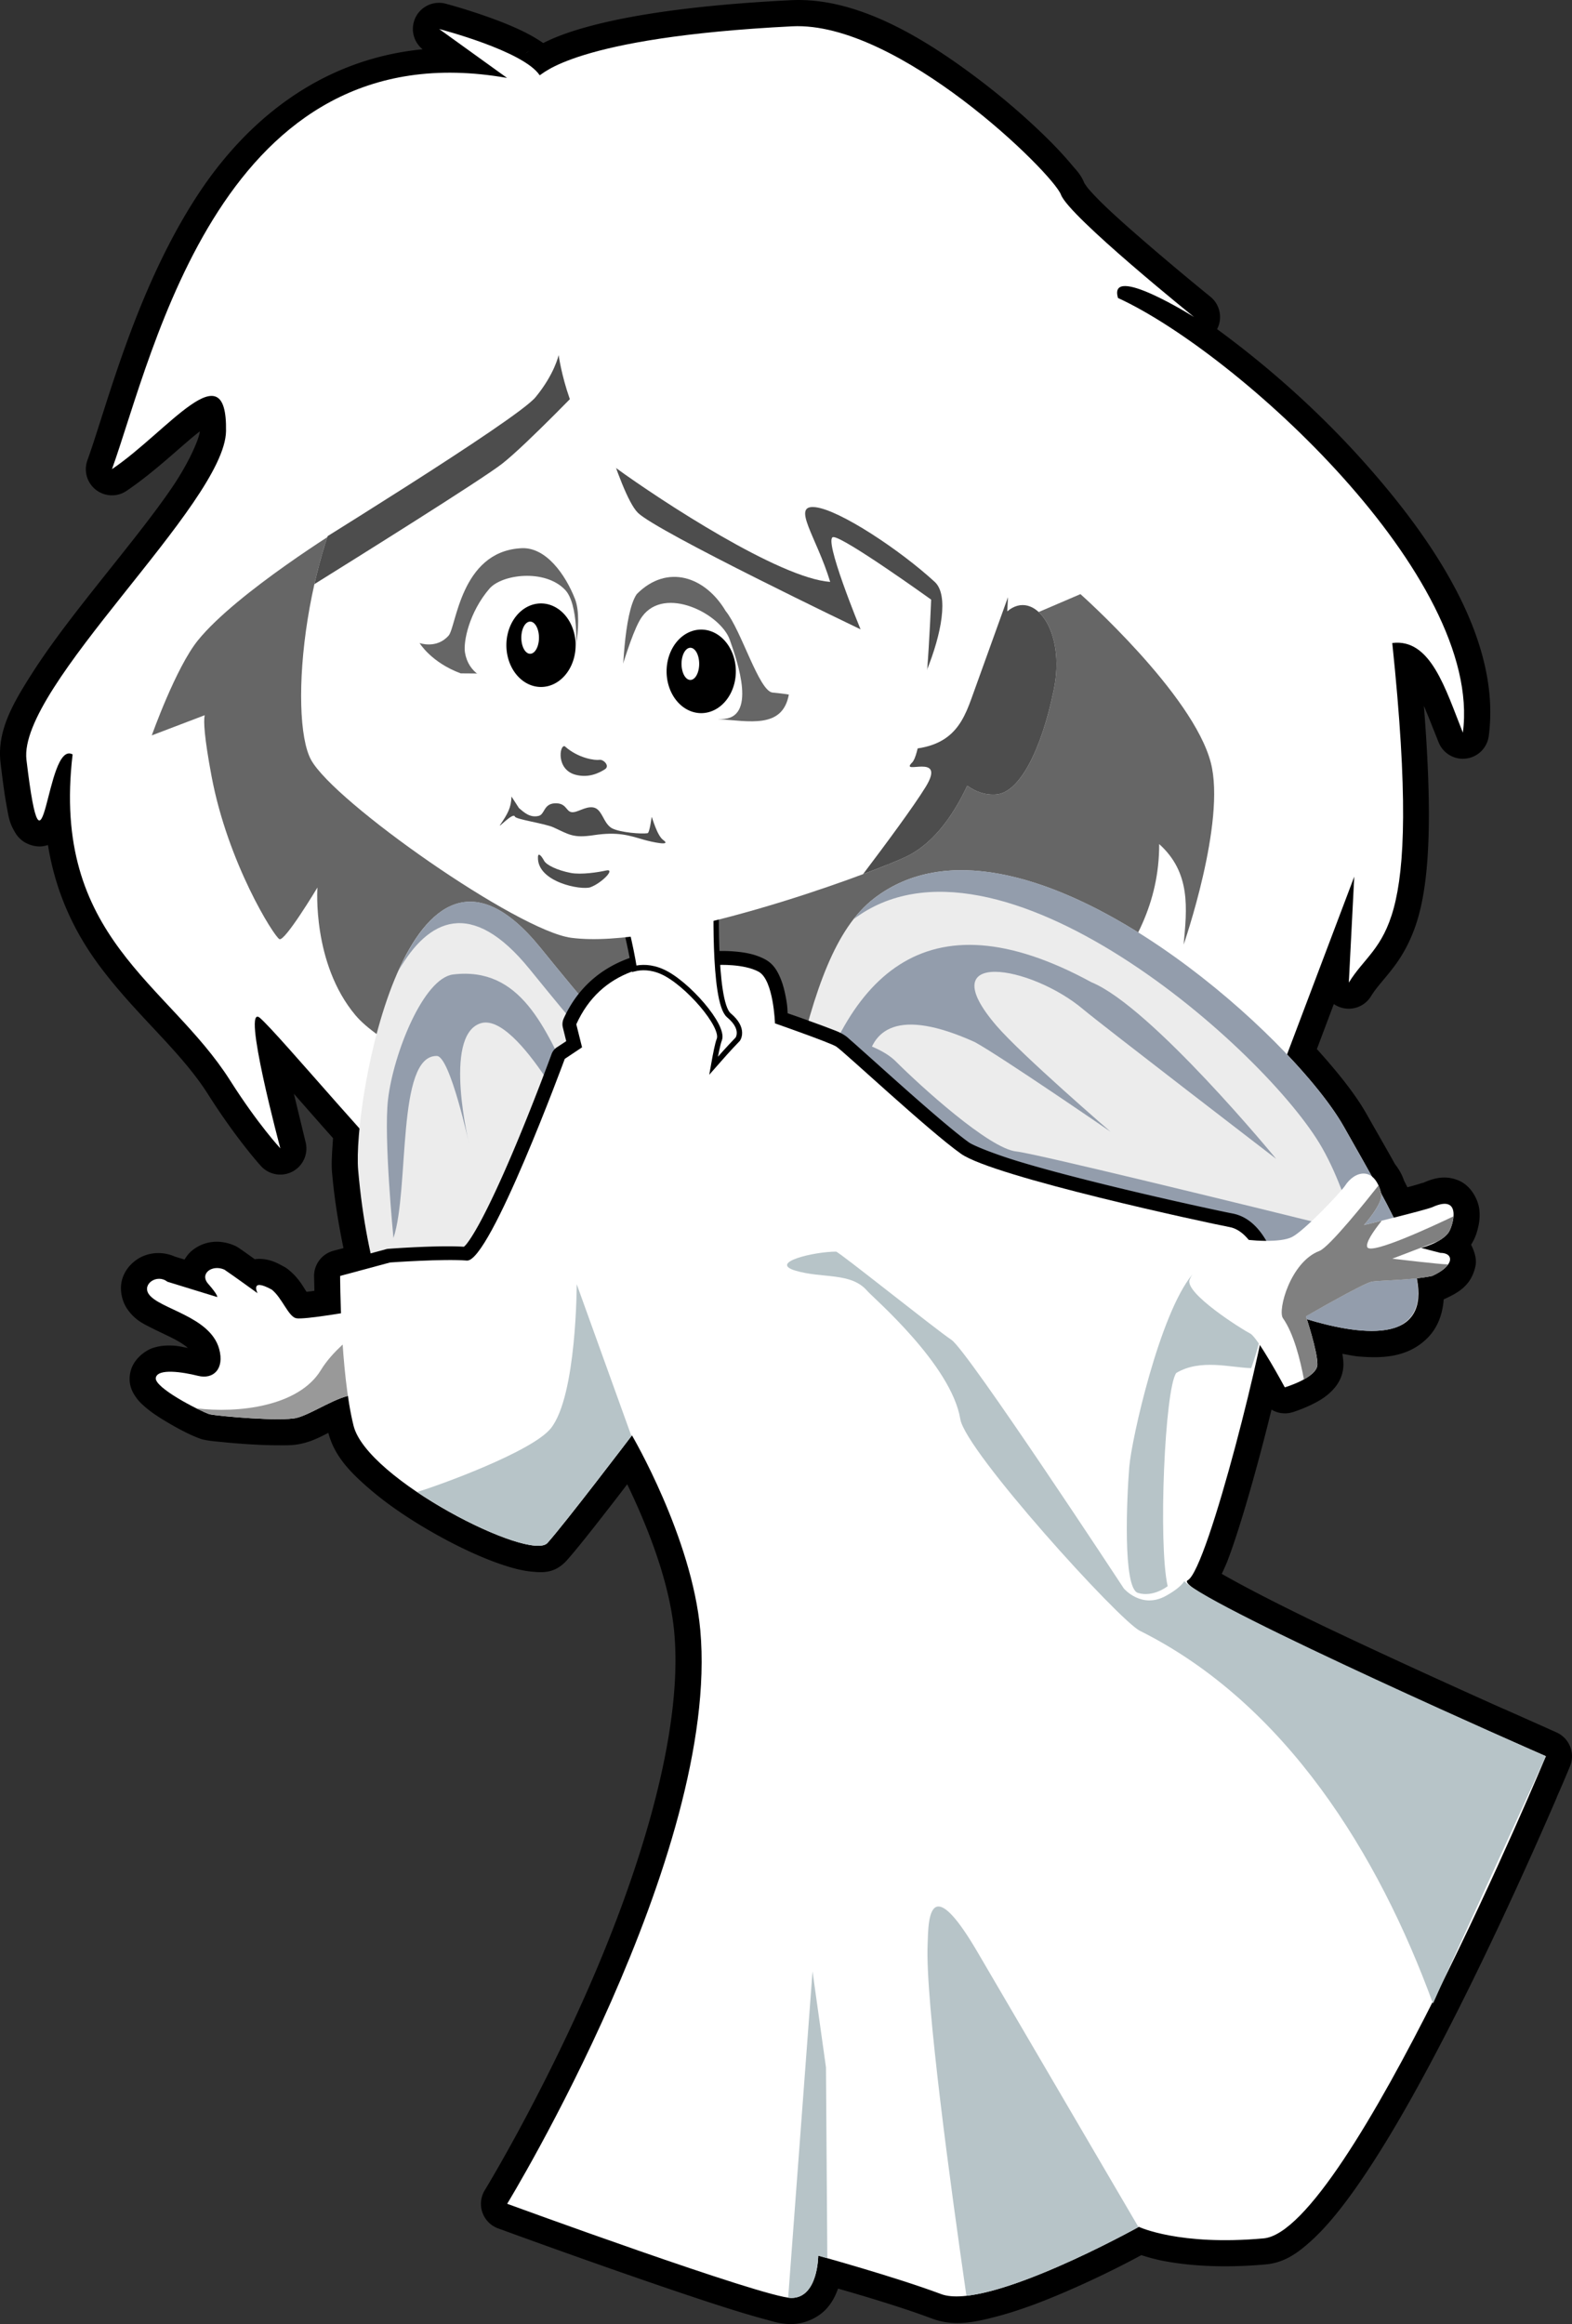 <?xml version="1.0" encoding="UTF-8" standalone="no"?>
<!-- Created with Inkscape (http://www.inkscape.org/) -->

<svg
   xmlns:dc="http://purl.org/dc/elements/1.1/"
   xmlns:cc="http://creativecommons.org/ns#"
   xmlns:rdf="http://www.w3.org/1999/02/22-rdf-syntax-ns#"
   xmlns:svg="http://www.w3.org/2000/svg"
   xmlns="http://www.w3.org/2000/svg"
   xmlns:sodipodi="http://sodipodi.sourceforge.net/DTD/sodipodi-0.dtd"
   xmlns:inkscape="http://www.inkscape.org/namespaces/inkscape"
   version="1.1"
   width="292.405"
   height="432.067"
   id="svg2"
   inkscape:version="0.48.1 "
   sodipodi:docname="tzunghaor_angel_normal_black_white_line_art_coloring_book_colouring.svg">
  <rect width="100%" height="100%" fill="#333333" stroke="none"/>
  <sodipodi:namedview
     pagecolor="#ffffff"
     bordercolor="#666666"
     borderopacity="1"
     objecttolerance="10"
     gridtolerance="10"
     guidetolerance="10"
     inkscape:pageopacity="0"
     inkscape:pageshadow="2"
     inkscape:window-width="967"
     inkscape:window-height="770"
     id="namedview39"
     showgrid="false"
     inkscape:zoom="2.6940297"
     inkscape:cx="177.40756"
     inkscape:cy="316.1743"
     inkscape:window-x="587"
     inkscape:window-y="133"
     inkscape:window-maximized="0"
     inkscape:current-layer="svg2" />
  <defs
     id="defs4" />
  <path
     inkscape:connector-curvature="0"
     style="fill:#000000;fill-opacity:1;stroke:none"
     id="path2913"
     d="m 147.106,0.035 c -20.768,1.045 -32.73,3.344 -39.844,5.531 -2.806,0.863 -4.709,1.682 -6.219,2.438 -0.829,-0.561 -1.672,-1.085 -2.562,-1.562 -2.214,-1.188 -4.626,-2.165 -6.906,-3 -4.561,-1.671 -8.656,-2.75 -8.656,-2.75 a 4.856,4.856 0 0 0 -4.312,8.469 C 59.307,11.067 45.53,22.724 36.543,36.598 25.16,54.172 19.958,75.274 16.262,85.567 a 4.856,4.856 0 0 0 7.281,5.688 c 5.419,-3.66 10.344,-8.53 13.625,-11.062 -0.073,1.189 -1.857,5.596 -5.25,10.562 -3.447,5.045 -8.196,10.918 -12.938,16.875 -4.742,5.957 -9.471,11.993 -13.062,17.625 -3.592,5.632 -6.518,10.71 -5.812,16.594 0.415,3.462 0.761,6.023 1.125,7.969 0.364,1.946 0.447,3.01 1.5,4.812 0.263,0.451 0.603,1.012 1.375,1.625 0.772,0.613 2.215,1.223 3.656,1.094 0.459,-0.041 0.796,-0.145 1.156,-0.25 1.482,9.157 5.097,16.401 9.5,22.344 6.881,9.288 15.093,15.825 20.281,24 5.409,8.523 9.875,13.375 9.875,13.375 a 4.856,4.856 0 0 0 8.25,-4.562 c 0,0 -1.19,-4.907 -2.156,-8.906 2.384,2.707 4.816,5.485 7.281,8.25 -0.159,2.309 -0.338,4.62 -0.188,6.344 0.456,5.232 1.249,9.812 2.125,14.094 l -1.875,0.5 a 4.856,4.856 0 0 0 -3.594,4.688 c 0,0 0.053,1.963 0.062,2.75 -0.213,0.029 -0.455,0.068 -0.656,0.094 -0.332,0.042 -0.527,0.064 -0.812,0.094 -0.666,-1.033 -1.493,-2.632 -3.438,-4.188 a 4.856,4.856 0 0 0 -0.719,-0.469 c -1.316,-0.718 -2.308,-1.265 -4,-1.438 -0.423,-0.043 -0.912,-0.049 -1.469,0.031 -1.293,-0.921 -2.115,-1.525 -2.969,-2.094 a 4.856,4.856 0 0 0 -0.719,-0.406 c -2.679,-1.191 -5.655,-1.012 -8.031,0.938 -0.508,0.417 -0.95,0.995 -1.344,1.625 l -1.75,-0.531 c -2.398,-1.075 -5.097,-0.82 -7.062,0.5 -1.206,0.809 -2.33,2.056 -2.812,3.812 -0.482,1.757 -0.056,3.925 0.969,5.406 1.439,2.081 3,2.746 4.406,3.469 1.407,0.723 2.795,1.34 4.031,1.969 1.265,0.644 2.188,1.245 2.844,1.812 -0.96,-0.158 -1.791,-0.405 -2.844,-0.438 -1.094,-0.034 -2.213,-0.031 -3.656,0.438 -1.443,0.469 -3.721,2.107 -4.219,4.594 -0.432,2.159 0.398,3.591 0.969,4.438 0.571,0.846 1.12,1.347 1.688,1.844 1.134,0.994 2.377,1.819 3.656,2.594 2.559,1.549 4.892,2.76 6.812,3.438 a 4.856,4.856 0 0 0 0.594,0.156 c 1.067,0.229 1.99,0.293 3.438,0.438 1.448,0.145 3.195,0.295 5,0.406 1.805,0.111 3.644,0.186 5.312,0.188 1.668,0.002 2.959,0.057 4.688,-0.375 1.876,-0.469 3.295,-1.217 4.688,-1.938 1.141,4.39 4.189,7.44 7.75,10.5 3.596,3.09 7.967,5.959 12.344,8.406 4.377,2.447 8.723,4.45 12.5,5.688 1.888,0.619 3.612,1.068 5.375,1.219 1.763,0.15 4.124,0.408 6.375,-2.094 1.989,-2.21 5.769,-7.052 9.312,-11.625 1.03,-1.33 1.043,-1.368 1.938,-2.531 3.264,6.785 7.85,17.587 8.75,27.562 1.722,19.102 -6.843,45.431 -16.156,66.562 -9.313,21.132 -19.094,37.125 -19.094,37.125 a 4.856,4.856 0 0 0 2.5,7.094 c 0,0 11.984,4.39 24.625,8.781 6.32,2.196 12.791,4.397 18.062,6.062 2.636,0.833 4.968,1.521 6.875,2.031 1.907,0.51 2.927,0.906 4.969,0.906 2.525,0 4.96,-1.2 6.406,-2.719 1.214,-1.275 1.824,-2.626 2.281,-3.875 4.736,1.367 11.78,3.441 17.438,5.562 4.181,1.568 8.072,0.687 12.312,-0.438 4.241,-1.125 8.742,-2.866 12.938,-4.688 6.677,-2.899 11.574,-5.494 13.719,-6.656 1.155,0.364 2.526,0.783 4.375,1.125 4.275,0.79 10.524,1.347 18.812,0.594 3.447,-0.313 5.945,-2.146 8.375,-4.344 2.43,-2.197 4.797,-5.007 7.219,-8.312 4.843,-6.611 9.907,-15.206 14.812,-24.375 9.811,-18.337 18.962,-38.867 23.312,-48.906 0.14,-0.323 0.282,-0.67 0.344,-0.812 a 4.856,4.856 0 0 0 0,-0.031 c 0.444,-1.031 0.511,-1.144 0.875,-2 1.05,-2.445 1.625,-3.844 1.625,-3.844 a 4.856,4.856 0 0 0 -2.531,-6.281 c 0,0 -4.339,-1.945 -9.75,-4.344 -0.011,-0.005 -0.021,0.005 -0.031,0 -0.456,-0.203 -0.912,-0.405 -1.125,-0.5 -8.301,-3.722 -20.112,-9.078 -30.75,-14.125 -8.931,-4.237 -16.366,-8.06 -20.594,-10.5 0.362,-0.81 0.729,-1.542 1.094,-2.5 1.231,-3.234 2.527,-7.355 3.844,-11.875 1.519,-5.214 2.993,-10.79 4.312,-16.156 a 4.856,4.856 0 0 0 3.844,0.5 c 0,0 1.819,-0.535 3.812,-1.531 0.997,-0.498 2.081,-1.084 3.188,-2.094 1.107,-1.01 2.531,-2.725 2.531,-5.312 0,-0.712 -0.102,-1.31 -0.188,-1.938 1.048,0.172 2.041,0.412 3.125,0.5 4.181,0.339 9.009,0.241 12.688,-3.438 2.006,-2.006 2.824,-4.565 3.031,-7.188 2.739,-1.235 5.127,-2.573 5.906,-6.188 0.265,-1.227 -0.153,-2.672 -0.812,-3.969 0.563,-0.927 0.867,-1.615 1.125,-2.531 0.305,-1.084 0.582,-2.315 0.406,-4 -0.176,-1.685 -1.45,-4.515 -4.062,-5.5 -2.496,-0.941 -4.546,-0.293 -6.469,0.562 l 0,-0.031 c 0.237,-0.092 -0.997,0.32 -2.25,0.656 -0.173,0.046 -0.41,0.108 -0.594,0.156 -0.205,-0.386 -0.385,-0.767 -0.594,-1.156 -0.011,-0.021 -0.02,-0.042 -0.031,-0.062 -0.382,-1.152 -0.982,-2.194 -1.75,-3.156 -0.004,-0.008 0.004,-0.024 0,-0.031 -1.672,-3.016 -3.464,-6.092 -5.25,-9.25 -2.027,-3.585 -5.299,-7.698 -9.219,-12.031 l 3.156,-8.375 a 4.856,4.856 0 0 0 6.906,-1.438 c 1.067,-1.737 2.461,-3.111 4.188,-5.375 1.727,-2.264 3.53,-5.367 4.719,-9.75 1.99,-7.34 2.522,-18.831 0.938,-38.875 0.882,2.095 1.789,4.402 2.75,6.812 a 4.856,4.856 0 0 0 9.312,-1.188 c 2.285,-17.277 -9.367,-35.538 -23.531,-51.312 -8.546,-9.518 -18.051,-17.816 -27,-24.344 a 4.856,4.856 0 0 0 -1.25,-6.031 c 0,0 -5.738,-4.644 -11.656,-9.75 -2.959,-2.553 -5.979,-5.204 -8.25,-7.406 -1.135,-1.101 -2.086,-2.116 -2.719,-2.844 -0.633,-0.728 -0.936,-1.485 -0.625,-0.656 -0.75,-1.999 -1.491,-2.622 -2.594,-3.938 -1.103,-1.316 -2.497,-2.848 -4.188,-4.531 -3.381,-3.366 -7.88,-7.374 -13,-11.25 -10.24,-7.751 -22.716,-15.368 -35,-14.75 z m -48.562,9.375 c -0.229,0.146 -0.899,0.611 -0.688,0.438 0.189,-0.199 0.941,-0.538 0.688,-0.438 z" />
  <path
     inkscape:connector-curvature="0"
     style="fill:#ffffff;fill-opacity:1;stroke:none"
     id="path3721"
     d="m 66.481,243.639 c 0,0 -10,1.786 -11.429,1.429 -1.429,-0.357 -2.601,-3.799 -4.495,-5.314 -4.167,-2.273 -2.648,0.671 -2.648,0.671 0,0 -4.665,-3.38 -6.18,-4.39 -2.273,-1.01 -4.673,0.755 -3.001,2.648 1.872,2.121 1.681,2.457 1.681,2.457 l -9.286,-2.857 c -1.894,-1.515 -4.746,0.432 -3.445,2.312 1.934,2.796 11.407,4.091 13.088,10.188 1.022,3.708 -1.071,5.714 -3.929,5 -2.857,-0.714 -7.5,-1.429 -7.857,0.357 -0.357,1.786 7.853,6.028 10,6.786 1.768,0.379 13.355,1.385 16.212,0.671 2.857,-0.714 7.868,-4.242 10.725,-4.242 2.857,0 0.92,-15.357 0.563,-15.714 z" />
  <path
     inkscape:connector-curvature="0"
     style="fill:#ffffff;fill-opacity:1;stroke:none"
     id="path3668"
     d="M 100.379,13.984 C 97.349,9.438 81.691,5.398 81.691,5.398 L 94.318,14.489 C 41.309,5.149 28.622,65.518 20.83,87.22 31.25,80.183 42.291,64.878 42.043,80.149 41.824,93.657 3.286,127.641 4.92,141.263 c 3.267,27.236 3.515,-3.823 8.586,-1.01 -4.041,34.093 17.792,42.485 29.294,60.609 5.212,8.212 9.344,12.627 9.344,12.627 0,0 -7.324,-27.274 -3.788,-24.244 3.536,3.03 25.001,28.789 28.537,30.81 3.536,2.02 53.286,5.556 53.286,5.556 l 107.581,-25.254 14.142,-37.376 -1.01,19.698 c 5.597,-9.109 13.983,-6.754 8.081,-63.135 7.143,-0.898 9.875,8.498 13.132,16.668 3.832,-28.967 -41.958,-70.613 -64.145,-80.812 -1.958,-6.566 14.142,3.536 14.142,3.536 0,0 -23.233,-18.688 -24.749,-22.728 -1.515,-4.041 -30.304,-32.306 -50.003,-31.315 -41.005,2.064 -46.467,9.091 -46.972,9.091 z" />
  <path
     inkscape:connector-curvature="0"
     style="fill:#666666;fill-opacity:1;stroke:none"
     id="path2850"
     d="m 64.095,97.826 c 0,0 -20.023,12.264 -27.274,21.213 -4.124,5.09 -8.586,17.678 -8.586,17.678 l 10.607,-4.041 c 0,0 -2.232,-2.984 0.505,11.617 3.03,16.162 11.617,29.8 12.627,30.305 1.01,0.505 7.071,-9.596 7.071,-9.596 0,0 -1.029,14.089 7.071,23.739 8.1,9.65 45.457,22.728 45.457,22.728 l 74.246,-5.051 c 10.701,-16.072 29.846,-27.454 29.799,-49.497 5.943,5.344 5.159,12.033 4.546,18.688 0,0 7.931,-22.805 5.051,-33.84 -3.334,-12.773 -24.244,-31.315 -24.244,-31.315 L 186.829,116.514 64.095,97.826 z" />
  <path
     inkscape:connector-curvature="0"
     style="fill:#ececec;fill-opacity:1;stroke:none"
     id="path3727"
     d="m 100.461,176.113 c -24.635,-30.227 -34.906,29.183 -33.84,41.416 3.206,36.791 18.688,47.477 18.688,47.477 l 36.365,-66.67 c -8.277,-6.222 -11.974,-10.887 -21.213,-22.223 z" />
  <path
     inkscape:connector-curvature="0"
     style="fill:#ececec;fill-opacity:1;stroke:none"
     id="path3725"
     d="m 147.938,199.347 c 3.536,-15.152 7.398,-26.747 14.647,-32.325 26.608,-20.473 77.184,24.401 87.378,42.426 9.09,16.073 17.678,30.305 12.122,35.86 -5.556,5.556 -23.234,-1.515 -23.234,-1.515 l -49.497,-7.071 -41.416,-37.376 z" />
  <path
     inkscape:connector-curvature="0"
     style="fill:#939dac;fill-opacity:1;stroke:none"
     id="path2920"
     d="m 203.032,182.618 c 11.112,4.546 34.345,32.83 34.345,32.83 0,0 -32.679,-25.091 -35.86,-27.779 -9.788,-8.273 -28.571,-11.398 -16.162,3.03 4.681,5.443 21.213,19.698 21.213,19.698 0,0 -20.379,-14.002 -25.254,-16.668 -28.551,-12.872 -20.548,15.818 -13.637,28.789 l -18.183,-11.617 c 7.219,-29.485 22.449,-45.217 53.538,-28.284 z" />
  <path
     inkscape:connector-curvature="0"
     style="fill:#999999;fill-opacity:1;stroke:none"
     id="path2927"
     d="m 65.762,248.285 c 0,0 -3.883,2.826 -6.071,6.424 -4.129,6.788 -15.448,8.079 -23.21,7.107 1.049,0.522 1.97,0.907 2.5,1.094 1.768,0.379 13.362,1.402 16.219,0.688 2.857,-0.714 7.862,-4.25 10.719,-4.25 1.33,0 1.605,-3.343 1.5,-6.938 l -1.656,-4.125 z" />
  <path
     inkscape:connector-curvature="0"
     style="fill:#939dac;fill-opacity:1;stroke:none"
     id="path2942"
     d="m 87.2,167.629 c -5.498,0.158 -9.811,5.569 -13.062,12.812 5.533,-9.633 13.535,-13.568 24.312,-0.344 9.19,11.276 12.909,15.984 21.094,22.156 l 2.125,-3.906 c -8.277,-6.222 -11.98,-10.914 -21.219,-22.25 -5.004,-6.14 -9.406,-8.579 -13.25,-8.469 z" />
  <path
     inkscape:connector-curvature="0"
     style="fill:#939dac;fill-opacity:1;stroke:none"
     id="path2947"
     d="m 106.521,201.872 c -5.051,-10.607 -9.596,-22.223 -22.223,-20.708 -5.516,0.662 -11.112,14.647 -12.122,23.234 -0.828,7.041 1.01,25.759 1.01,25.759 3.03,-9.091 0.501,-34.013 8.081,-33.84 2.463,0.056 6.061,16.668 6.061,16.668 0,0 -5.028,-20.379 2.02,-22.728 7.049,-2.35 19.193,22.223 19.193,22.223 l -2.02,-10.607 z" />
  <path
     inkscape:connector-curvature="0"
     style="fill:#939dac;fill-opacity:1;stroke:none"
     id="path2937"
     d="m 178.106,161.785 c -5.663,0.126 -10.958,1.731 -15.531,5.25 -1.387,1.067 -2.621,2.354 -3.781,3.844 26.663,-20.074 76.989,24.585 87.156,42.562 3.322,5.874 4.424,10.77 6.951,15.817 -24.145,-5.978 -60.603,-14.859 -63.839,-15.183 -5.051,-0.505 -17.903,-12.213 -22.449,-16.759 -3.692,-3.692 -12.36,-4.947 -16.996,-7.079 -1.337,4.115 -0.508,4.144 -1.667,9.111 l 41.406,37.375 49.5,7.062 c 0,0 13.603,5.453 20.688,3.031 6.619,-2.553 3.965,-10.296 2.062,-15.218 -2.572,-6.319 -7.042,-13.998 -11.656,-22.156 -8.442,-14.927 -44.56,-48.264 -71.844,-47.656 l 2e-4,-3.5e-4 z" />
  <path
     inkscape:connector-curvature="0"
     style="fill:#000000;fill-opacity:1;stroke:none"
     id="path3737"
     d="m 126.856,176.473 c -0.704,0.008 -1.406,0.046 -2.094,0.094 -8.64,0.6 -16.112,4.433 -19.906,12.781 a 2.583,2.583 0 0 0 -0.156,1.688 l 0.625,2.531 -1.719,1.125 a 2.583,2.583 0 0 0 -1,1.25 c 0,0 -3.452,9.441 -7.438,18.781 -1.993,4.67 -4.136,9.328 -5.969,12.688 -0.916,1.68 -1.748,3.019 -2.375,3.812 -0.249,0.315 -0.419,0.46 -0.531,0.562 -5.066,-0.302 -13.938,0.375 -13.938,0.375 a 2.583,2.583 0 0 0 -0.469,0.062 l -9.281,2.5 a 2.583,2.583 0 0 0 -1.875,1.875 l 175.312,-5 c -1.459,-2.84 -3.576,-5.393 -6.812,-6 -1.799,-0.337 -12.91,-2.707 -24.094,-5.469 -5.592,-1.381 -11.232,-2.854 -15.812,-4.25 -4.58,-1.396 -8.307,-2.934 -9.062,-3.469 -2.75,-1.948 -8.335,-6.807 -13.219,-11.156 -2.442,-2.174 -4.725,-4.232 -6.5,-5.812 -0.887,-0.79 -1.628,-1.461 -2.219,-1.969 -0.591,-0.508 -0.735,-0.716 -1.469,-1.156 -0.862,-0.517 -1.562,-0.739 -2.719,-1.188 -1.157,-0.449 -2.553,-0.946 -3.906,-1.438 -1.914,-0.695 -2.811,-0.994 -3.719,-1.312 -0.06,-0.858 -0.035,-1.319 -0.312,-2.812 -0.227,-1.22 -0.53,-2.535 -1.062,-3.781 -0.532,-1.246 -1.254,-2.573 -2.781,-3.406 -1.992,-1.086 -4.153,-1.363 -5.875,-1.5 -1.722,-0.137 -3.094,-0.062 -3.094,-0.062 l 0,0.031 c -2.24,-0.24 -4.419,-0.398 -6.531,-0.375 z" />
  <path
     inkscape:connector-curvature="0"
     style="fill:#ffffff;fill-opacity:1;stroke:none"
     id="path3717"
     d="m 133.543,179.396 c 0,0 4.798,-0.253 7.576,1.263 2.778,1.515 3.03,9.596 3.03,9.596 0,0 10.102,3.536 11.364,4.293 1.263,0.758 17.173,15.657 23.233,19.951 6.061,4.293 45.962,12.879 50.003,13.637 4.041,0.758 7.071,7.576 7.071,13.132 0,5.556 -11.112,50.508 -14.9,52.528 -3.788,2.02 66.631,32.7 66.631,32.7 0,0 -36.786,88.214 -52.5,89.643 -15.714,1.429 -23.214,-2.143 -23.214,-2.143 0,0 -28.214,15.714 -36.786,12.5 -8.571,-3.214 -22.857,-7.143 -22.857,-7.143 0,0 0,7.857 -5,7.857 -5,0 -52.857,-17.5 -52.857,-17.5 0,0 39.684,-64.945 35.923,-106.642 -1.556,-17.259 -12.709,-36.215 -12.709,-36.215 0,0 -12.5,16.429 -15.714,20 -3.214,3.571 -33.571,-11.786 -36.071,-21.786 -2.5,-10 -2.5,-27.857 -2.5,-27.857 l 9.286,-2.5 c 0,0 10,-0.714 14.286,-0.357 4.286,0.357 18.214,-37.5 18.214,-37.5 l 3.214,-2.143 -1.071,-4.286 c 4.554,-10.019 14.195,-12.407 26.348,-11.028 z" />
  <path
     inkscape:connector-curvature="0"
     style="fill:#b7c4c8;fill-opacity:1;stroke:none"
     id="path3734"
     d="m 221.764,236.975 c -6.03,7.24 -11.285,30.515 -11.712,35.77 -0.451,5.558 -1.25,22.5 1.607,23.393 2.857,0.893 5.536,-1.25 5.536,-1.25 -1.786,-7.857 -0.536,-36.786 1.607,-39.643 4.483,-2.67 10.051,-0.996 13.929,-0.893 0,0 3.571,-9.464 1.607,-11.964 -1.964,-2.5 -12.217,-5.235 -12.574,-5.413 z" />
  <path
     inkscape:connector-curvature="0"
     style="fill:#ffffff;fill-opacity:1;stroke:none"
     id="path3719"
     d="m 115.865,170.305 c 0,0 4.041,14.9 2.02,17.173 -2.02,2.273 -3.943,3.37 -3.943,3.37 -0.863,11.24 3.733,17.15 8.561,19.853 4.519,-5.643 8.437,-10.985 14.738,-17.519 0,0 1.352,-1.916 -1.678,-4.441 -3.03,-2.525 -2.273,-23.234 -2.273,-23.234 l -17.425,4.798 z" />
  <path
     inkscape:connector-curvature="0"
     style="fill:#ffffff;fill-opacity:1;stroke:#000000"
     id="path2859"
     d="m 133.293,165.504 -17.438,4.812 c 0,0 1.383,5.088 2.125,9.781 1.308,-0.32 3.093,-0.382 5.219,0.562 4.546,2.02 11.604,10.1 10.594,12.625 -0.296,0.741 -0.669,2.631 -1.062,4.844 1.383,-1.583 2.841,-3.217 4.5,-4.938 0,0 1.374,-1.912 -1.656,-4.438 -3.03,-2.525 -2.281,-23.25 -2.281,-23.25 z" />
  <path
     inkscape:connector-curvature="0"
     style="fill:#ffffff;fill-opacity:1;stroke:none"
     id="path2891"
     d="m 127.95,47.192 c -0.101,-0.002 -0.172,0.009 -0.25,0.031 -5,1.429 -57.004,32.17 -57.719,34.312 -13.571,17.857 -16.411,51.862 -12.125,59.719 4.286,7.857 38.465,31.795 48.406,33.094 17.071,2.23 54.248,-11.383 62.062,-14.969 4.907,-2.252 8.726,-7.195 11.594,-13.312 1.528,1.101 3.349,1.806 5.438,1.625 4.299,-0.372 8.35,-8.245 10.656,-19.438 2.28,-11.064 -3.678,-18.818 -8.656,-14.594 0.337,-5.358 0.182,-9.582 -0.375,-11.438 -2.109,-7.031 -52.683,-54.9 -59.031,-55.031 z" />
  <path
     inkscape:connector-curvature="0"
     style="fill:#4d4d4d;fill-opacity:1;stroke:none"
     id="path2854"
     d="m 108.418,57.567 c -16.689,9.612 -37.981,22.601 -38.438,23.969 -5.537,7.286 -9.291,17.273 -11.5,27.062 6.998,-4.359 30.999,-19.336 34.906,-22.375 4.546,-3.536 16.156,-15.656 16.156,-15.656 0,0 5.558,21.214 9.094,24.75 3.536,3.536 41.438,21.688 41.438,21.688 0,0 -7.083,-17.156 -5.062,-17.156 2.02,0 18.188,11.625 18.188,11.625 0,0 -1.006,27.756 -3.531,30.281 -2.525,2.525 6.541,-2.003 2.5,4.562 -2.216,3.6 -7.332,10.515 -11.625,16.188 3.486,-1.302 6.228,-2.412 7.781,-3.125 4.907,-2.252 8.726,-7.195 11.594,-13.312 1.528,1.101 3.349,1.806 5.438,1.625 4.299,-0.372 8.35,-8.245 10.656,-19.438 2.28,-11.064 -3.678,-18.818 -8.656,-14.594 0.337,-5.358 0.182,-9.582 -0.375,-11.438 -1.111,-3.703 -15.67,-18.708 -30.125,-32.125 l -48.438,-12.531 z" />
  <path
     inkscape:connector-curvature="0"
     style="fill:#ffffff;fill-opacity:1;stroke:none"
     id="path3672"
     d="m 49.367,106.918 c 6.313,-4.041 46.72,-28.789 50.255,-33.082 3.536,-4.293 4.293,-7.829 4.293,-7.829 0,0 1.936,14.662 10.607,20.961 8.459,6.145 30.446,20.538 39.901,21.213 -2.525,-8.334 -7.324,-14.395 -2.778,-13.89 4.546,0.505 15.814,7.997 22.223,13.89 5.304,4.876 -5.545,29.123 -11.617,30.81 13.549,1.813 16.319,-3.218 18.435,-9.091 l 10.102,-28.032 8.081,4.798 -21.466,-54.548 -62.124,-15.91 -56.316,44.447 -9.596,26.264 z" />
  <path
     inkscape:connector-curvature="0"
     style="fill:#666666;fill-opacity:1;stroke:none"
     id="path3699"
     d="m 96.753,101.933 c -11.096,0.742 -11.879,14.609 -13.304,16.228 -2.242,2.547 -5.406,1.388 -5.406,1.388 0,0 2.148,3.601 7.651,5.638 l 20.38,0.161 c 0,0 2.605,-9.567 0.875,-14 -1.73,-4.433 -5.428,-9.845 -10.196,-9.415 z m 21.696,8.509 c -2.495,3.562 -2.656,16.438 -2.656,16.438 l 1,2.656 -0.246,-0.647 c 0,0 0.007,2.399 2.28,2.273 2.273,-0.126 12.098,2.152 14.75,2.531 5.724,0.356 11.975,1.869 13.154,-4.563 0,0 -0.506,-0.122 -3.031,-0.375 -2.525,-0.253 -5.817,-11.61 -8.719,-15.156 -3.791,-6.402 -10.869,-8.847 -16.531,-3.156 z" />
  <path
     inkscape:connector-curvature="0"
     style="fill:#ffffff;fill-opacity:1;stroke:none"
     id="path3695"
     d="m 103.157,129.015 c 6.554,2.964 3.488,-2.524 3.82,-5.426 0.376,-3.282 0.612,-11.337 -1.865,-13.933 -3.757,-3.938 -11.767,-2.904 -14.077,-0.213 -3.772,4.394 -4.877,9.876 -4.546,11.869 1.269,7.634 12.591,5.859 16.668,7.702 z" />
  <path
     inkscape:connector-curvature="0"
     style="fill:#ffffff;fill-opacity:1;stroke:none"
     id="path3697"
     d="m 119.446,114.62 c -1.401,1.913 -2.983,6.871 -4.546,11.996 -1.154,3.786 0.419,4.742 4.924,5.556 3.057,0.552 4.898,1.626 14.395,1.515 6.576,-0.077 3.055,-10.451 1.515,-14.773 -1.708,-4.796 -12.046,-10.088 -16.289,-4.293 z" />
  <path
     inkscape:connector-curvature="0"
     style="fill:#000000;fill-opacity:1;stroke:none"
     id="path3703"
     d="m 107.072,120.047 a 6.44,7.766 0 0 1 -12.879,0 6.44,7.766 0 1 1 12.879,0 z" />
  <path
     inkscape:connector-curvature="0"
     style="fill:#ffffff;fill-opacity:1;stroke:none"
     id="path3705"
     d="m 100.253,118.554 a 1.641,2.99 0 0 1 -3.283,0 1.641,2.99 0 1 1 3.283,0 z" />
  <path
     inkscape:connector-curvature="0"
     style="fill:#000000;fill-opacity:1;stroke:none"
     id="path3707"
     d="m 136.871,124.911 a 6.44,7.766 0 0 1 -12.879,0 6.44,7.766 0 1 1 12.879,0 z" />
  <path
     inkscape:connector-curvature="0"
     style="fill:#ffffff;fill-opacity:1;stroke:none"
     id="path3709"
     d="m 130.053,123.418 a 1.641,2.99 0 0 1 -3.283,0 1.641,2.99 0 1 1 3.283,0 z" />
  <path
     inkscape:connector-curvature="0"
     style="fill:#4d4d4d;fill-opacity:1;stroke:none"
     id="path3711"
     d="m 105.051,138.738 c 2.525,2.273 5.682,2.652 6.44,2.525 0.758,-0.126 2.02,1.136 1.01,1.768 -1.01,0.631 -2.938,1.658 -5.43,1.01 -3.685,-0.958 -2.997,-5.653 -2.02,-5.303 z" />
  <path
     inkscape:connector-curvature="0"
     style="fill:#4d4d4d;fill-opacity:1;stroke:none"
     id="path3713"
     d="m 106.314,150.986 c 1.055,0.15 2.502,-1.087 3.977,-0.884 1.476,0.204 1.79,2.117 2.803,3.266 0.242,0.274 0.503,0.502 0.795,0.648 1.515,0.758 5.438,1.072 6.566,0.884 0.379,-0.063 0.758,-3.03 0.758,-3.03 0.132,0.176 1.007,3.48 2.147,4.293 1.729,1.235 -2.276,0.34 -3.662,-0.063 -2.751,-0.8 -4.805,-1.508 -9.268,-0.831 -3.831,0.581 -4.578,-0.125 -7.463,-1.442 -1.644,-0.751 -7.016,-1.479 -7.197,-2.02 -0.299,-0.89 -3.355,2.457 -2.715,1.515 1.394,-2.051 2.033,-3.195 2.083,-5.24 l 1.389,2.147 c 0.984,0.838 2.053,1.831 3.654,1.461 1.174,-0.271 0.902,-2.25 3.038,-2.345 2.136,-0.095 2.038,1.492 3.094,1.641 z" />
  <path
     inkscape:connector-curvature="0"
     style="fill:#4d4d4d;fill-opacity:1;stroke:none"
     id="path3715"
     d="m 101.2,160.014 c -0.434,-0.814 -1.095,-1.641 -1.136,-0.694 -0.204,4.687 8.099,6.247 9.786,5.619 2.115,-0.787 4.769,-3.532 2.841,-3.094 -1.287,0.293 -4.557,0.819 -6.515,0.444 -2.492,-0.478 -4.541,-1.461 -4.975,-2.275 z" />
  <path
     inkscape:connector-curvature="0"
     style="fill:#ffffff;fill-opacity:1;stroke:none"
     id="path3723"
     d="m 228.981,230.067 c -1.964,-1.25 -6.62,5.314 -7.691,7.814 -1.071,2.5 9.834,9.329 11.263,10.043 1.429,0.714 6.429,10 6.429,10 0,0 6.071,-1.786 6.071,-4.286 0,-2.5 -2.143,-8.929 -2.143,-8.929 0,0 10.536,-6.071 12.232,-6.429 1.339,-0.268 7.5,-0.268 11.25,-1.071 4.196,-1.875 4.107,-4.286 1.518,-4.286 l -3.547,-0.921 c 0,0 3.762,-0.952 5.095,-2.886 0.749,-1.086 2.668,-7.298 -3.066,-4.675 -1.607,0.625 -12.679,3.304 -12.679,3.304 0,0 3.627,-4.066 3.214,-5.804 -1.25,-5.268 -5,-4.286 -6.786,-1.429 -1.339,1.786 -7.679,8.393 -9.821,9.464 -2.143,1.071 -7.411,0.804 -11.339,0.089 l 0,-2e-5 z" />
  <path
     inkscape:connector-curvature="0"
     style="fill:#b7c4c8;fill-opacity:1;stroke:none"
     id="path3729"
     d="m 155.512,232.692 c -4.041,0 -12.613,2.016 -7.562,3.531 5.051,1.515 10.345,0.246 13.375,3.781 1.078,1.258 15.634,13.697 17.304,23.843 0.979,5.953 29.501,37.388 33.406,39.34 27.06,13.504 44.386,41.536 54.514,69.307 1.647,-3.8 20.995,-45.99 20.995,-45.99 0,0 -61.991,-27.272 -67.259,-32.538 -0.602,0.946 -1.94,1.902 -3.41,2.719 -4.546,2.525 -7.831,-1.369 -7.831,-1.369 0,0 -29.032,-44.198 -32.062,-46.219 -3.03,-2.02 -20.964,-16.406 -21.469,-16.406 z" />
  <path
     inkscape:connector-curvature="0"
     style="fill:#b7c4c8;fill-opacity:1;stroke:none"
     id="path2915"
     d="m 107.274,238.748 c 0,0 0.005,20.706 -4.793,26.767 -3.436,4.341 -20.874,10.66 -24.906,11.864 9.765,6.578 22.251,11.69 24.25,9.469 3.191,-3.546 15.449,-19.643 15.625,-19.875 l -10.176,-28.225 z" />
  <path
     inkscape:connector-curvature="0"
     style="fill:#808080;fill-opacity:1;stroke:none"
     id="path2922"
     d="m 256.418,220.379 c -1.926,2.449 -9.138,11.485 -11,12.188 -5.376,2.027 -7.811,11.034 -6.781,12.5 2.017,2.871 3.222,7.739 3.906,11.375 1.322,-0.733 2.5,-1.708 2.5,-2.812 0,-2.5 -2.125,-8.906 -2.125,-8.906 0,0 10.522,-6.08 12.219,-6.438 1.339,-0.268 7.5,-0.259 11.25,-1.062 1.547,-0.691 2.497,-1.467 2.969,-2.156 -0.008,-5.4e-4 -0.023,0 -0.031,0 -1.429,0 -10.344,-1.062 -10.344,-1.062 l 8.5,-3.25 c 0.779,-0.433 1.512,-0.962 1.969,-1.625 0.309,-0.449 0.819,-1.786 0.906,-3 -3.487,1.671 -15.417,7.255 -16.031,5.719 -0.326,-0.814 1.087,-2.888 2.688,-4.906 -1.344,0.331 -3.312,0.812 -3.312,0.812 0,0 3.631,-4.075 3.219,-5.812 -0.143,-0.604 -0.298,-1.116 -0.5,-1.562 z" />
  <path
     inkscape:connector-curvature="0"
     style="fill:#b7c4c8;fill-opacity:1;stroke:none"
     id="path2955"
     d="m 174.481,354.442 c -1.906,0.138 -1.844,4.885 -1.938,7.062 -0.447,10.443 4.355,45.531 7.219,65.312 11.228,-1.242 31.698,-12.614 32,-12.781 l -29.938,-51.125 c -3.818,-6.522 -6.04,-8.563 -7.344,-8.469 z m -23.344,12.062 -4.531,60.656 c 0.237,0.033 0.438,0.062 0.594,0.062 5,0 5,-7.875 5,-7.875 0,0 0.898,0.247 1.688,0.469 l -0.25,-35.469 -2.5,-17.844 z" />
</svg>
